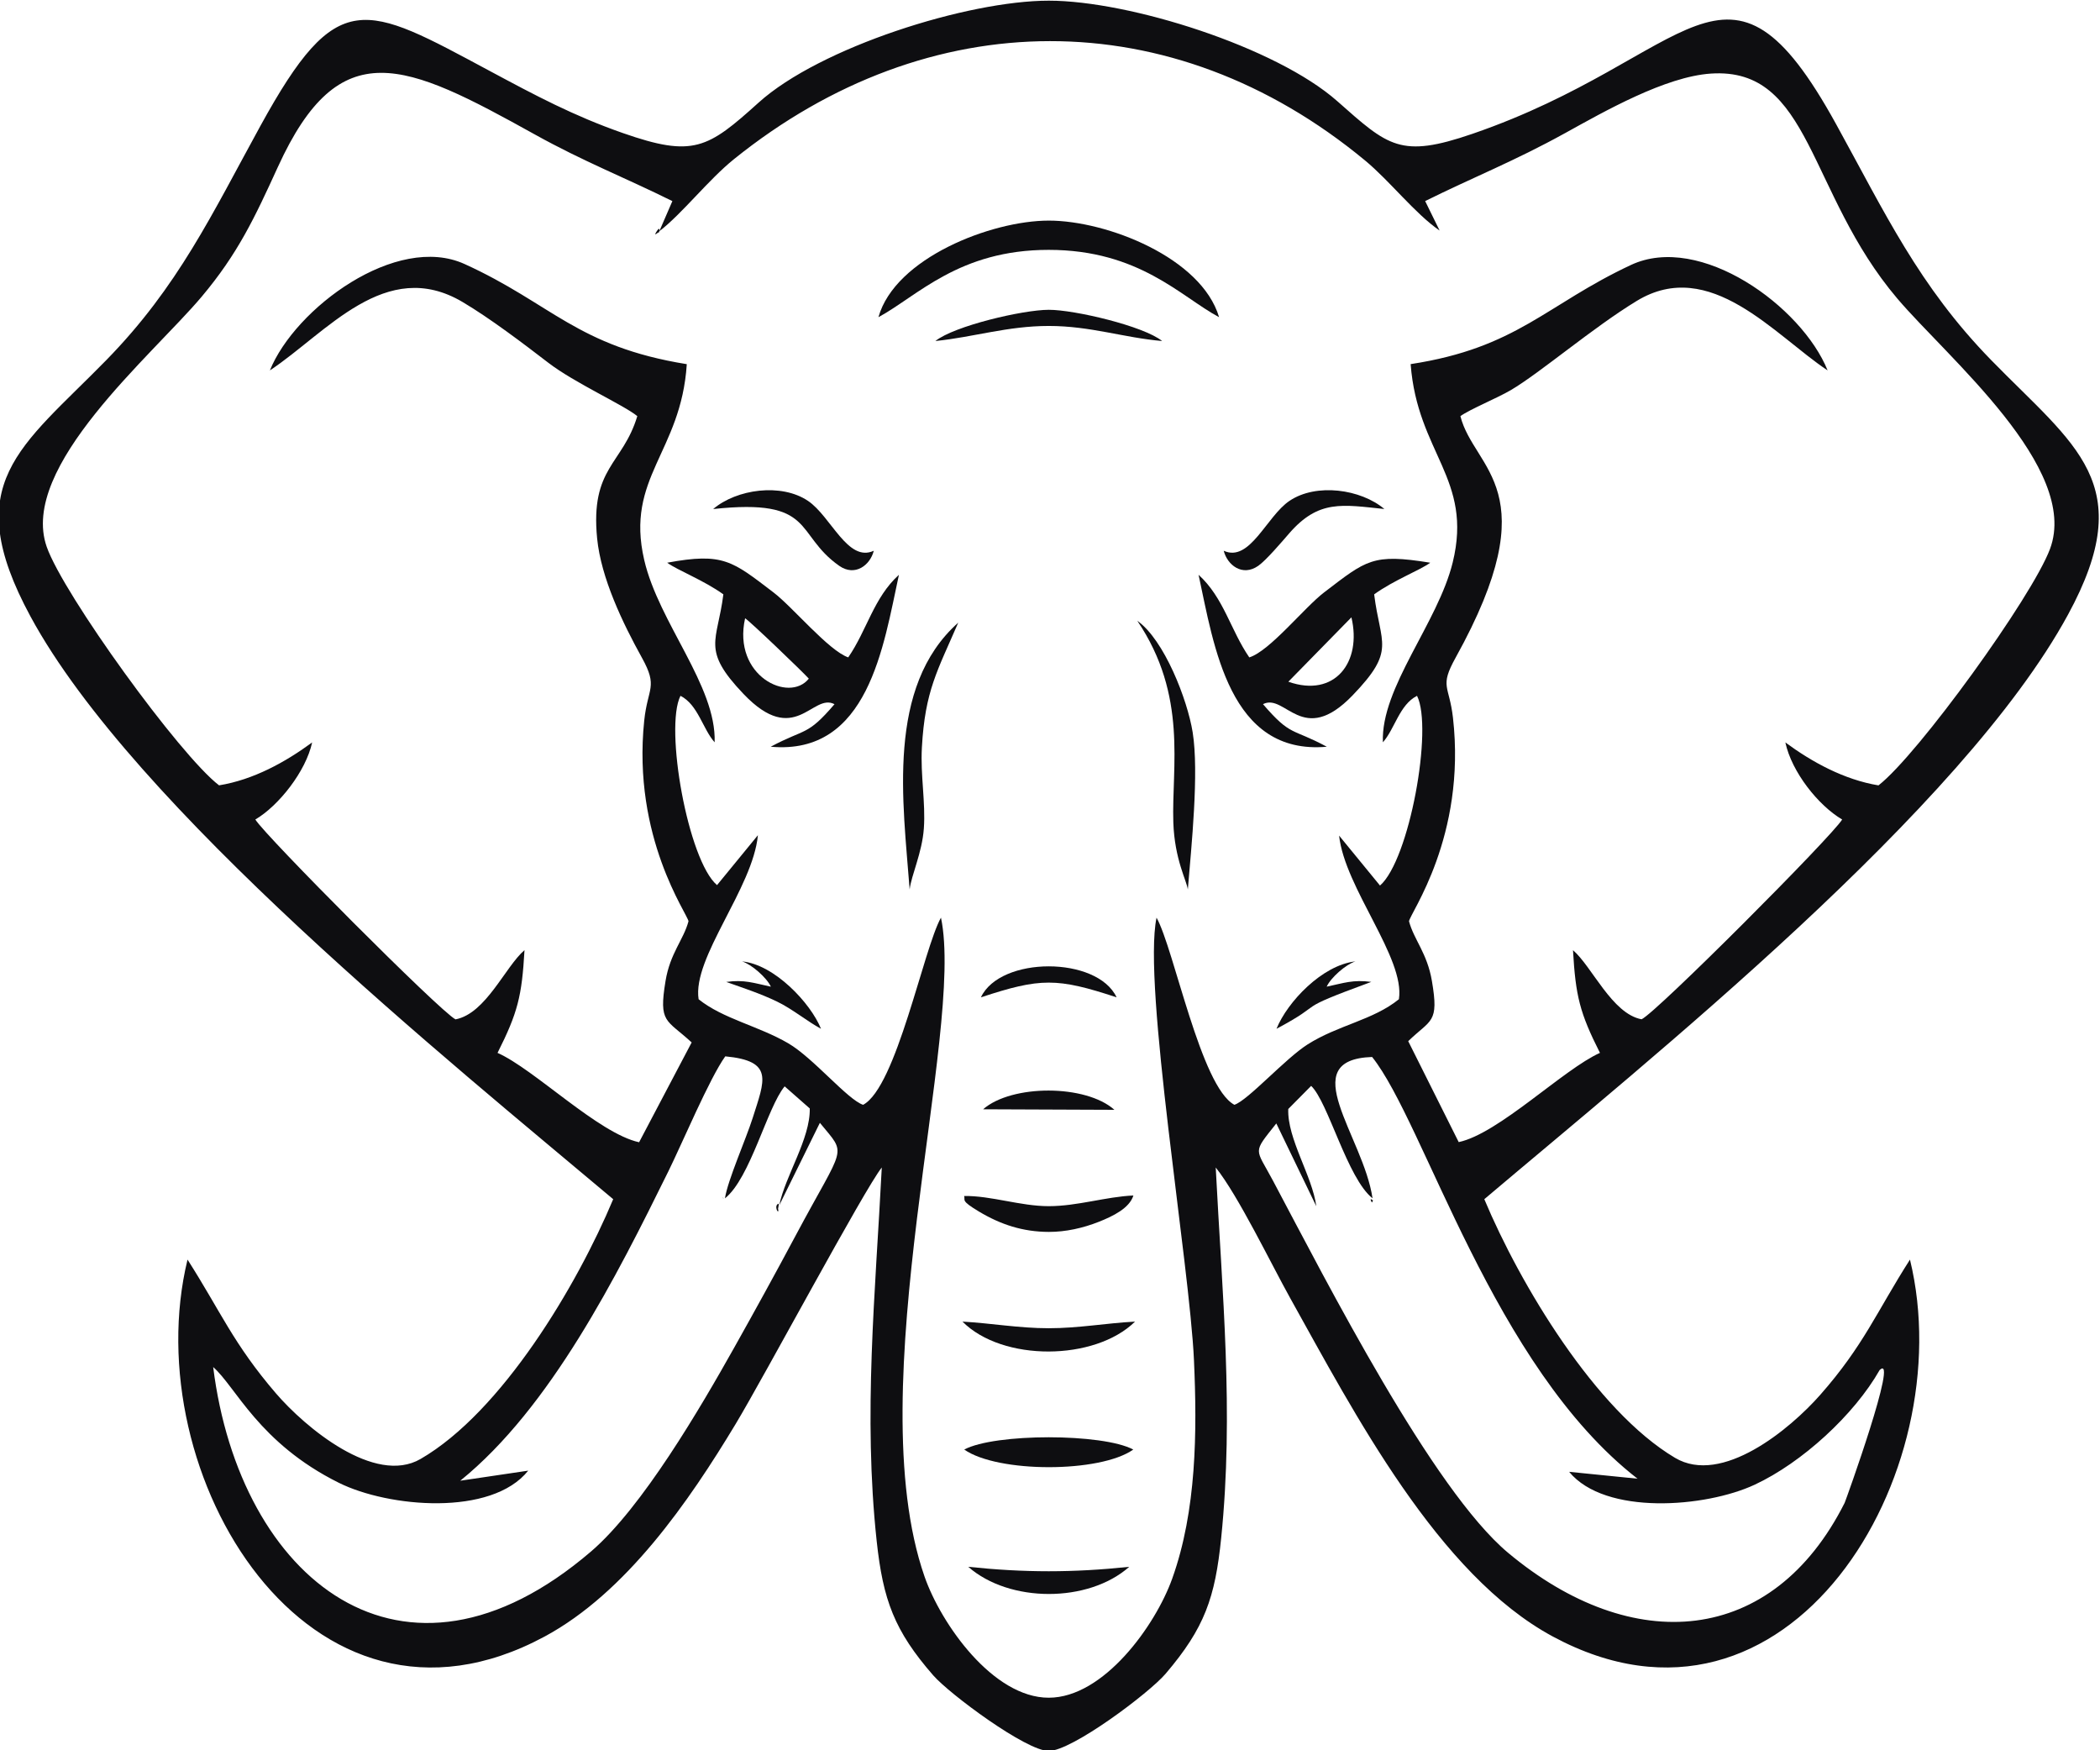 <?xml version="1.0" encoding="UTF-8"?> <!-- Creator: CorelDRAW 2020 (64-Bit) --> <svg xmlns="http://www.w3.org/2000/svg" xmlns:xlink="http://www.w3.org/1999/xlink" xmlns:xodm="http://www.corel.com/coreldraw/odm/2003" xml:space="preserve" width="101.6mm" height="84.667mm" style="shape-rendering:geometricPrecision; text-rendering:geometricPrecision; image-rendering:optimizeQuality; fill-rule:evenodd; clip-rule:evenodd" viewBox="0 0 10160 8466.66"> <defs> <style type="text/css"> <![CDATA[ .fil0 {fill:#0E0E11} ]]> </style> </defs> <g id="Слой_x0020_1">  <g id="_1759693609632"> <path class="fil0" d="M6638.45 5112.91c253.97,316.79 583.81,1496.23 1284,2040l-330.83 -33.27c174.58,212 660.18,172.98 897.6,62.37 229.53,-106.93 481.46,-338.11 604.79,-554.89 95.14,-88.31 -164.94,633.77 -169.46,642.76 -348.87,692.46 -1026.03,744.8 -1628.27,241.51 -365.12,-305.13 -874.94,-1305.48 -1136.67,-1798.47 -87.03,-163.92 -101.74,-130.25 15.3,-278.49l193.47 400.55c-19.36,-146.98 -141.39,-326.95 -135.61,-470.42l110.73 -111.81c82.56,78.75 174.82,447.18 296.97,543.84 -43.73,-299.7 -380.85,-670.93 -2.02,-683.68zm-1.67 703.43c1.21,2.3 4.52,-8.93 4.52,-6.34 0.01,1.06 1.95,-2.72 1.87,-2.61 -0.37,0.51 -21.44,-19.53 -6.39,8.95zm-260.36 25.3c4.1,57.45 -3.21,-45.15 0,0zm-2869.01 -44.9c122.6,-96.86 204.63,-440.89 288.86,-541.69l121.45 106.86c3.24,146.18 -118.73,326.02 -147.67,468.67l196.63 -399.13c132.76,162.68 122.82,95.09 -117.97,546.58 -96.62,181.17 -196.6,362.74 -297.05,541.71 -162.76,289.96 -444.11,772.51 -692.01,985.12 -912.02,782.21 -1700.44,132.26 -1828.25,-891.99 109.05,94.75 220.96,367.47 607.75,559.76 240.4,119.51 738.59,164.07 916.46,-58.67l-328.76 48.72c436.96,-353.82 756.01,-988.15 1006.34,-1495.69 67.13,-136.13 200.05,-451.87 275.78,-557.16 237.08,22.35 190.56,115.17 132.2,299.34 -31.91,100.69 -120.92,300.93 -133.76,387.57zm252.69 30.04c-13.98,15.98 11.23,54.42 4.37,18.68 -0.08,-0.38 9.15,-34.14 -4.37,-18.68zm-262.97 -33.75l3.61 7.19c-0.31,-0.62 -2.36,-9.57 -3.61,-7.19zm4072.77 -5147.9c194.13,-107.42 487.38,-274.66 707.92,-289.25 485.5,-32.09 466.37,575.14 901.23,1087.83 241.76,285.03 885.6,819.27 739.15,1211.56 -86.82,232.55 -638.69,995.56 -829.95,1143.84 -166.67,-27.79 -320.82,-112.27 -450.51,-207.75 30.9,143.18 159.14,304.63 274.83,372.83 -49.4,81.99 -898.92,933.94 -970.39,966.36 -142.78,-26.12 -240.75,-256.58 -331.85,-334.25 12.63,222.39 32.83,303.26 130.41,496.79 -175.42,78.13 -490.32,390.89 -683.36,431.57l-244.26 -488.24c110.4,-107.09 149.66,-85.63 114.57,-291.5 -22.95,-134.62 -86.36,-198.1 -110.69,-288.26 3.32,-37.19 277.87,-409.1 212.67,-984.32 -18.05,-159.18 -66.37,-148.4 12.69,-290.95 452.37,-815.64 89.03,-907.23 23.21,-1168.45 45.02,-32.68 177.41,-86.85 243.48,-125.62 142.07,-83.39 397.32,-302.71 610.01,-431.92 354.15,-215.12 667.12,166.15 923.11,336.39 -124.31,-309.13 -616.63,-666.94 -951.65,-510.05 -412.09,192.99 -550.08,400.67 -1065.67,479.59 32.7,430.77 302.63,554.36 203.58,959 -71.89,293.65 -348.67,605.61 -337.85,870.37 57.36,-64.26 80.18,-182.01 165.16,-224.82 78.66,156.22 -36.99,794.39 -179.17,917.77l-197.88 -241.58c27.5,253.63 320.46,592.21 289.34,791.55 -124.96,101.31 -294.09,124.67 -442.14,218.8 -108.28,68.84 -287.79,269.95 -353.78,291.85 -162.58,-86.93 -291.89,-753.91 -376.63,-905.24 -68.55,326.19 160.25,1676.06 181.07,2141.39 15.46,345.61 12.77,726.48 -105.34,1056.11 -81.2,226.64 -331.27,575.74 -597.23,575.85 -269.54,0.12 -521.1,-356.44 -601.08,-586.47 -320.21,-920.93 196.43,-2633.48 79.6,-3187 -84.61,151.22 -215.31,819.65 -376.64,905.36 -75.01,-24.59 -240.8,-226.72 -362.34,-297.62 -144.19,-84.12 -315.57,-118.22 -433.58,-213.03 -31.3,-200.54 262.69,-537.59 286.9,-793.49l-197.78 241.46c-140.25,-119.34 -254.92,-761.08 -176.83,-915.71 85.04,43.05 107.81,160.72 165.29,224.88 8.99,-273.46 -270.13,-577.64 -340.71,-881.96 -92.45,-398.56 178.53,-520.08 205.95,-947.22 -530.82,-85.58 -653.36,-292.7 -1075.17,-484.46 -329.58,-149.83 -819.82,213.52 -941.84,514.67 274.42,-181.95 560.08,-551.35 932.18,-330.94 132.48,78.47 291.15,198.79 415.13,294.05 126.82,97.45 365.58,204.56 430.33,258.04 -70.66,234.18 -227.95,248.15 -194.4,591.23 18.71,191.35 123.81,410.09 216.58,577.25 79.63,143.5 27.98,143.47 11.22,304.85 -58.79,566.4 211.23,936.53 214.24,970.44 -24.75,90.86 -88.87,154.07 -111.04,288.46 -33.81,204.95 3.29,184.15 126.4,297.41l-254.32 482.89c-197.39,-43.21 -506.61,-353.3 -684.88,-432.34 97.58,-194.05 117.78,-274.03 130.45,-497 -93.64,80.33 -186.21,306.59 -333.81,334.89 -75.1,-38.69 -921.14,-888.4 -968.45,-966.81 113.07,-66.41 244.7,-233.1 274.85,-372.85 -129.29,95.19 -283.89,180.62 -450.32,207.57 -189.88,-144.96 -753.06,-922.93 -833.95,-1154.14 -135.23,-386.53 511.07,-926 749.41,-1209.1 176.01,-209.06 257.45,-383.81 369.32,-628.57 299.23,-654.72 614.89,-505.55 1242.69,-156.79 238.23,132.34 434.9,208.06 665.69,322.49l-63.35 146.11c113.15,-87.76 237.6,-249.42 362.02,-349.55 940.26,-756.69 2117.84,-766.52 3052.3,6.62 120.62,99.8 242.31,257.86 361.01,339.21l-69.93 -142.52c233.75,-115.91 433.51,-194.06 674.78,-327.56zm-611.58 473.39c-21.94,32.25 11.03,-16.23 0,0zm-3779.09 -2.73c-22.43,34.03 4.87,8.07 5.17,8.56 5.44,8.86 12.56,-35.46 -5.17,-8.56zm4002.03 4685.04c803.92,-680.67 2311.49,-1885.8 2823.93,-2827.4 345.59,-635.01 34.69,-815.1 -371.61,-1231.53 -350.35,-359.09 -514.08,-712.97 -751.24,-1143.11 -529.94,-961.12 -690.11,-318.39 -1758.72,48.59 -348.55,119.7 -406.46,60.64 -653.59,-157.95 -296.06,-261.86 -1004.99,-486.04 -1395.43,-486.17 -393.72,-0.13 -1108.2,225.9 -1404.32,493.03 -246.37,222.25 -315.83,266.72 -657.47,147.09 -238.15,-83.38 -421.44,-181.2 -641.61,-299.24 -609.63,-326.83 -738.34,-414.11 -1110.75,263.85 -234.54,426.98 -398.26,778.53 -746.07,1133.88 -415.5,424.52 -716.12,595.09 -366.81,1240.15 499.32,922.08 2030.97,2155.19 2819.18,2818.81 -174.01,416.2 -538.34,1028.85 -932.07,1256.72 -222.18,128.6 -558.61,-153.41 -699.93,-317.87 -206.15,-239.92 -267.88,-397.03 -427.4,-646.61 -251.58,1033.54 587.52,2436.99 1727.37,1823.52 394.82,-212.49 698.54,-653.59 924.49,-1028.42 136.44,-226.35 623.64,-1137.49 706.97,-1240.62 -31.04,609.07 -90.71,1195.65 -24.6,1807.72 30.6,283.36 85.07,433.04 273.43,648.83 79.38,90.94 449.74,365.78 558.98,365.82 112.04,0.03 485.32,-279.58 565.52,-373.71 188.94,-221.76 239.24,-367.31 268.73,-656.28 62.25,-610.13 4.35,-1185.96 -26.39,-1792.38 108.7,135.44 266.96,464.45 360.52,632.2 309.89,555.66 715.13,1337.86 1270.88,1636.83 1139.89,613.21 1979.45,-790.21 1727.37,-1823.51 -160.39,250.86 -223.87,415.7 -434.17,654.31 -147.81,167.71 -476.06,438.85 -702.2,304.75 -385.45,-228.57 -751,-840.63 -922.99,-1251.3z"></path> <path class="fil0" d="M6233.15 3297.67l305.1 -311.42c51.54,216.12 -79.85,390.69 -305.1,311.42zm-188.95 -117.68c-91.14,-132.43 -123.06,-288.05 -245.44,-399.69 74.57,344.23 148.58,873.98 620.37,831.87 -170.46,-91.97 -172.61,-47.86 -308.66,-205.94 108.44,-55.63 190.68,209.39 433.52,-42.58 211.3,-219.23 134.48,-245.41 104.33,-488.57 96.69,-69.77 221.31,-116.33 271.37,-153.05 -279.37,-45.42 -308.28,-12.95 -513.2,143.34 -95.74,73.01 -262.96,283.81 -362.29,314.62z"></path> <path class="fil0" d="M3604.83 2990.93c18.94,9.53 282.8,262.82 308.31,291.9 -94.96,119.33 -370.47,-12.66 -308.31,-291.9zm-376.91 -268.9c51.27,37.19 174.78,83.68 271.76,152.99 -28.62,230.2 -108.14,265.88 97.01,481.35 249.97,262.54 333.57,-6.69 440.7,50.06 -133.5,155.65 -138.16,114.79 -308.6,205.68 472.64,43.14 545.37,-487.5 620.3,-831.63 -122.27,110.98 -154.37,267.44 -245.28,399.53 -95.57,-33.35 -268.47,-243.39 -362.24,-314.74 -198.33,-150.9 -241.7,-193.73 -513.65,-143.24z"></path> <path class="fil0" d="M4249.98 1534.3c189.26,-102.34 389.34,-325.91 824.01,-325.66 438.14,0.25 639.31,227.03 824.01,325.66 -84.95,-287.35 -542.2,-467.22 -824,-467.19 -277.66,0.03 -743.51,180.74 -824.02,467.19z"></path> <path class="fil0" d="M4400.96 4302.68c7.92,-68.51 60.35,-177.6 68.72,-295.34 8.95,-125.91 -16.96,-256.35 -9.53,-391.08 15.21,-275.73 75.4,-371.44 175.9,-604.31 -350.08,311.42 -266.82,869.25 -235.09,1290.73z"></path> <path class="fil0" d="M5746.83 4302.79c17.09,-207.2 54.66,-565.67 23.42,-760.42 -25.39,-158.33 -137.93,-447.84 -267.83,-539.42 245.26,363.1 165.35,706.44 174.24,975.22 5.95,180.14 65.81,284.51 70.17,324.62z"></path> <path class="fil0" d="M4665.11 7011.93c162.08,113.5 656.92,113.74 817.75,0 -148.1,-79.25 -669.66,-79.25 -817.75,0z"></path> <path class="fil0" d="M5483.49 5782.94c-133.27,5.98 -270.76,51.64 -409.5,51.65 -137.53,0.02 -279.51,-51.24 -409.5,-49.18 7.26,21.66 -19.55,20.46 71.74,75.18 105.15,63.03 212.39,98.15 337.84,98.5 82.37,0.22 166.15,-18.75 242.27,-48.91 68.4,-27.11 148.14,-65.83 167.15,-127.24z"></path> <path class="fil0" d="M3450.37 2462.38c498.71,-53.61 390.62,120.62 609.71,274.56 77.08,54.16 150.41,-3.95 167.33,-72.78 -126.14,58.31 -206.53,-165.86 -318.13,-241.17 -129.42,-87.34 -345.2,-57.27 -458.91,39.39z"></path> <path class="fil0" d="M5920.51 2664.13c16.95,68.41 89.82,127.23 167.31,72.74 38.18,-26.85 113.61,-115.54 149.06,-156.4 143.21,-165.04 257.75,-139.11 460.84,-118.26 -114.2,-96.32 -329.57,-126.79 -459.16,-39.35 -111.28,75.09 -191.66,299.32 -318.05,241.27z"></path> <path class="fil0" d="M5491.43 6393c-140.18,7.42 -273.2,32.08 -417.44,32.07 -143.97,0 -276.82,-24.16 -417.45,-32.07 193.57,194.5 639.92,191.31 834.89,0z"></path> <path class="fil0" d="M4525.45 1649.59c188.1,-19.16 347.76,-72.72 548.49,-72.83 201.88,-0.11 362.72,56.88 548.59,72.83 -89.64,-72.32 -423.84,-151.2 -548.6,-151 -125.62,0.19 -457.38,78.07 -548.48,151z"></path> <path class="fil0" d="M4684.55 7579.17c199.11,174.81 580.27,175.57 778.87,0 -273.34,28.65 -505.54,28.65 -778.87,0z"></path> <path class="fil0" d="M4745.74 4824.44c288.09,-94.99 368.25,-94.99 656.5,-0.02 -93.97,-199.89 -562.79,-199.89 -656.5,0.02z"></path> <path class="fil0" d="M4756.32 5365.94l635.33 2.59c-139.04,-123.91 -496.66,-123.58 -635.33,-2.59z"></path> <path class="fil0" d="M6175.87 4976.51c255.52,-135.94 60.6,-80.54 458.62,-226.8 -88.96,-11.67 -131.7,5.36 -215.9,23.15 20.27,-44.42 92.88,-107.61 139.03,-122.25 -160.1,17.3 -329.34,196 -381.75,325.9z"></path> <path class="fil0" d="M3729.57 4772.92c-83.25,-17.72 -128.2,-35.27 -215.97,-23.03 82.75,29.62 161.41,54.74 243.37,93.86 76.13,36.35 149.44,97.81 215.13,132.76 -50.2,-124.45 -225.57,-311.07 -381.75,-325.84 45.11,14.02 118.81,77.86 139.22,122.25z"></path> </g> </g> </svg> 